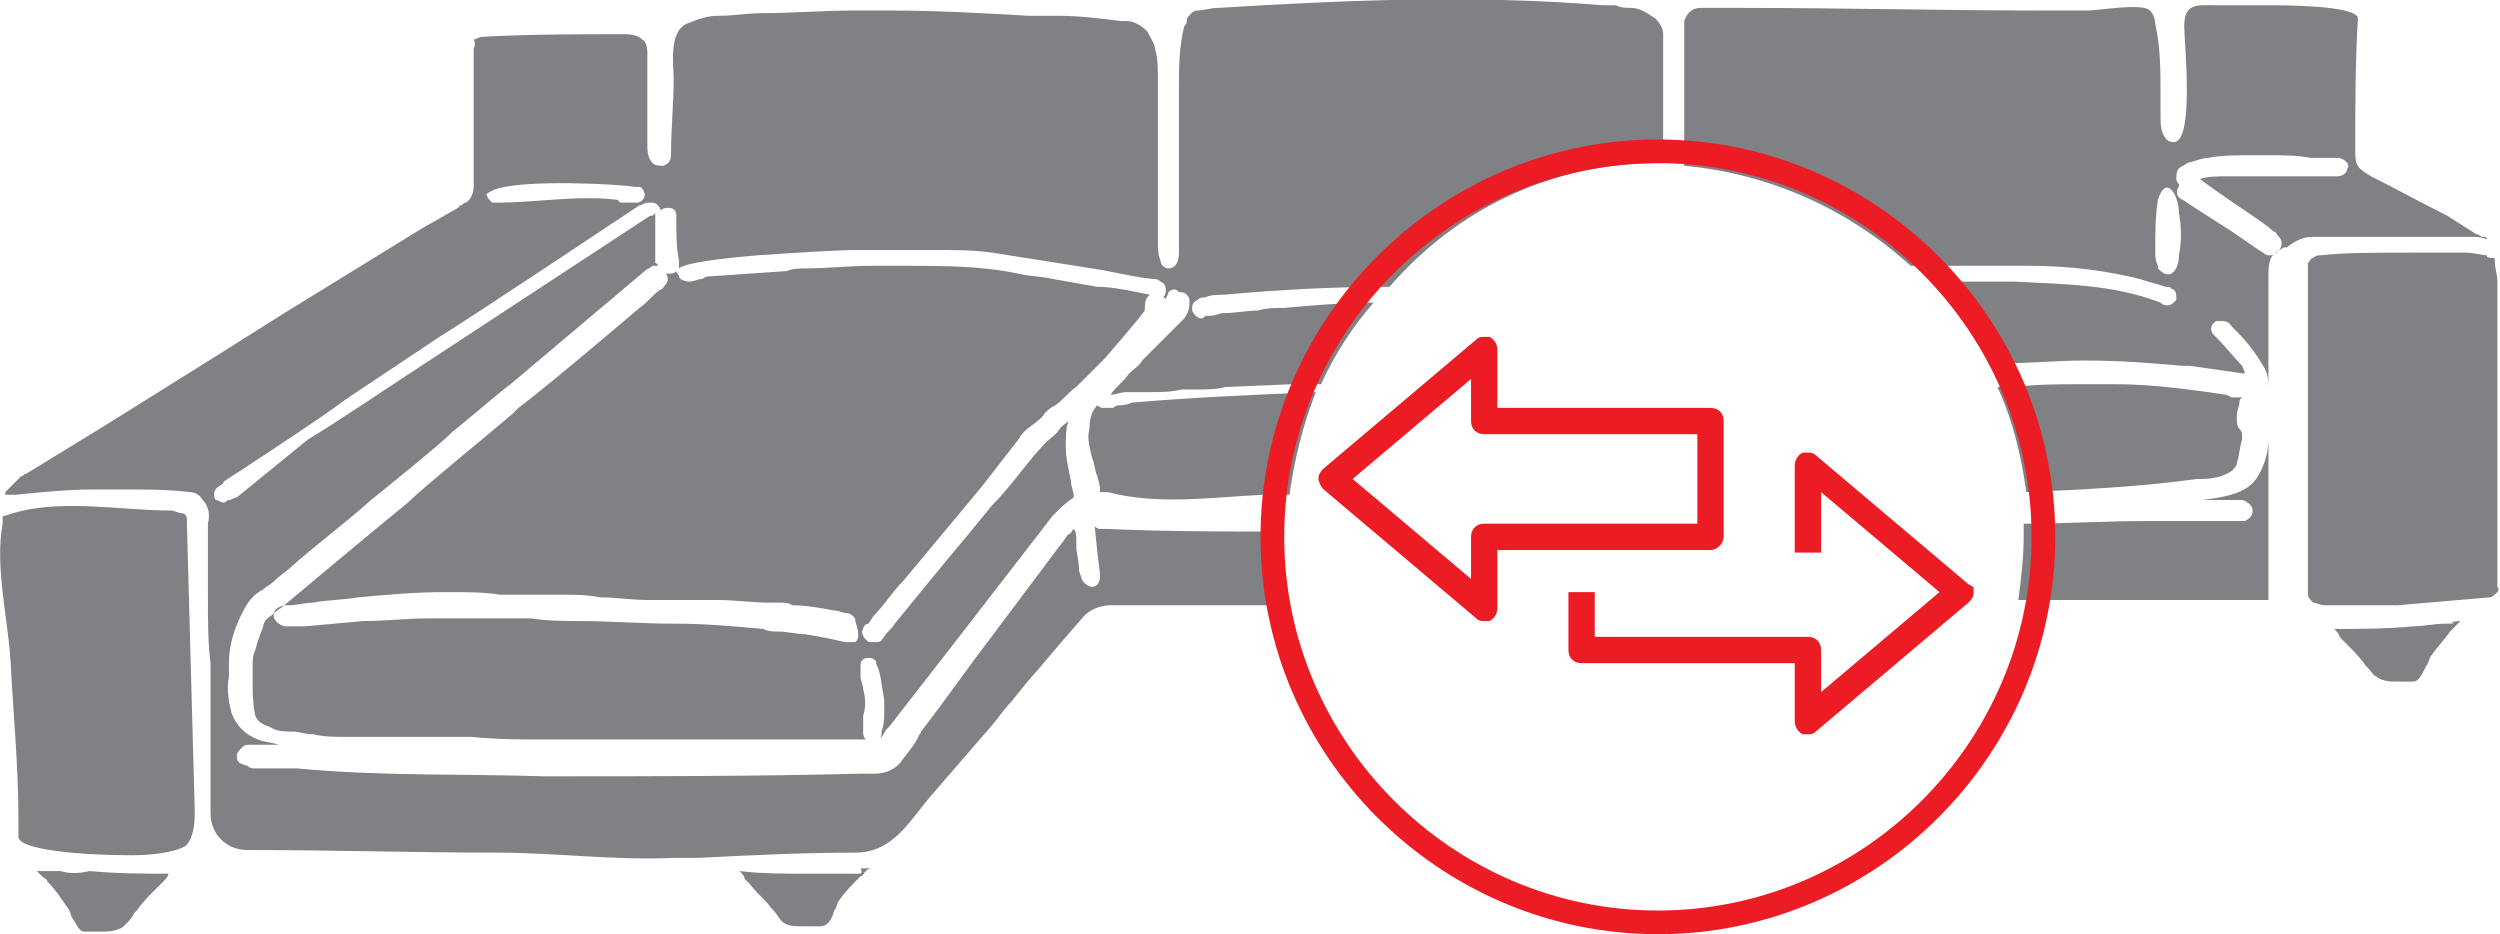 <?xml version="1.0" encoding="utf-8"?>
<!-- Generator: Adobe Illustrator 28.0.0, SVG Export Plug-In . SVG Version: 6.00 Build 0)  -->
<svg version="1.1" id="Layer_1" xmlns="http://www.w3.org/2000/svg" xmlns:xlink="http://www.w3.org/1999/xlink" x="0px" y="0px"
	 viewBox="0 0 95 35.5" style="enable-background:new 0 0 95 35.5;" xml:space="preserve">
<style type="text/css">
	.st0{fill:#808184;}
	.st1{fill:#EC1C24;}
	.st2{fill:none;}
</style>
<path class="st2" d="M82.1,7.6c-0.2,0.6-0.1,1.3-0.1,1.9c0,0.2,0,0.4,0.1,0.6c0,0,0,0,0,0.1c0.1,0.2,0.3,0.3,0.5,0.2
	c0.3-0.1,0.3-0.4,0.3-0.7c0-0.5,0-1.1,0-1.6C82.9,7.3,82.4,6.6,82.1,7.6z"/>
<path class="st2" d="M76.6,14.7L76.6,14.7c0.8,0,1.7-0.1,2.5-0.1c0.5,0,0.9,0,1.3,0c1.4,0.1,2.9,0.2,4.2,0.4l0.2,0.1
	c0.1,0,0.1,0,0.2,0c0,0,0.1,0,0.2,0c0,0.1,0,0.1-0.1,0.2c-0.1,0.2-0.1,0.3-0.1,0.5v0.1c0,0.2,0.1,0.3,0.1,0.4c0,0.1,0.1,0.2,0.1,0.3
	l0,0.1c0,0.3,0,0.6-0.2,0.9c-0.1,0.1-0.1,0.2-0.2,0.3c-0.3,0.2-0.7,0.2-1.1,0.3l-0.2,0c-2.2,0.2-4.3,0.4-6.5,0.5
	c0,0.4,0.1,0.8,0.1,1.2c1.6,0,3.1-0.1,4.7-0.1l0.2,0c0.5,0,1,0,1.5,0c0.4,0,0.8,0,1.3,0l0.4,0c0.1,0,0.2,0,0.3,0
	c0.2,0,0.3-0.2,0.3-0.4c0,0,0-0.2-0.2-0.3c-0.1,0-0.2-0.1-0.3-0.1c0,0-0.1,0-0.1,0l-0.1,0c-0.1,0-0.2,0-0.2,0c-0.5,0-1.1,0-1.6,0
	c0.1,0,0.2,0,0.3,0c0.1,0,0.2,0,0.3,0l0,0c0.7-0.1,1.7-0.2,2.1-0.9c0.3-0.5,0.4-0.9,0.4-1.4l0-0.3c0-0.5,0-1,0-1.6
	c0-0.3-0.1-0.6-0.2-0.9c-0.3-0.5-0.6-0.9-1-1.3c-0.1-0.1-0.1-0.1-0.1-0.1c0,0-0.1-0.1-0.1-0.1c-0.1-0.2-0.3-0.2-0.4-0.2h0
	c0,0,0,0,0,0c0,0,0,0-0.1,0c-0.1,0-0.2,0-0.2,0.1c-0.1,0.1-0.1,0.2,0,0.4c0,0.1,0.1,0.1,0.1,0.1c0.4,0.3,0.7,0.7,1,1.1
	c0.1,0.1,0.1,0.2,0.1,0.3c-0.7-0.1-1.4-0.2-2.1-0.3l-0.3,0c-1.1-0.1-2.3-0.2-3.7-0.2c-1,0-2,0-2.9,0.1c-0.2,0-0.4,0-0.6,0
	c0.1,0.2,0.2,0.5,0.4,0.7C76.2,14.7,76.4,14.7,76.6,14.7z"/>
<path class="st2" d="M18.7,7.8c0.1,0,0.1,0,0.2,0c1.5,0,3.1-0.3,4.6-0.1c0.1,0,0.1,0.1,0.2,0.1c0.2,0,0.3,0,0.4,0c0,0,0.1,0,0.1,0
	c0.1,0,0.3-0.1,0.3-0.3c0-0.1-0.1-0.3-0.2-0.3c-0.1,0-0.1,0-0.2,0c-0.6-0.1-4.2-0.3-5.3,0.1c-0.2,0.1-0.3,0.2-0.3,0.3
	C18.5,7.6,18.5,7.7,18.7,7.8z"/>
<path class="st2" d="M46.5,10.7c-0.2,0-0.4,0-0.7,0.1c-0.1,0-0.2,0.1-0.3,0.1c-0.1,0.1-0.2,0.2-0.2,0.4c0,0.2,0.2,0.3,0.4,0.3
	c0,0,0,0,0,0c0.1,0,0.2,0,0.2-0.1l0.1,0c0.1,0,0.3-0.1,0.5-0.1c0.4,0,0.9-0.1,1.3-0.1c0.3,0,0.7,0,1-0.1c1.1-0.1,2.3-0.1,3.4-0.2
	c0.2-0.2,0.4-0.5,0.6-0.7c0,0-0.1,0-0.1,0C50.7,10.5,48.7,10.6,46.5,10.7z"/>
<path class="st2" d="M46.6,14.4C46.6,14.4,46.6,14.5,46.6,14.4c-0.4,0.1-0.8,0.1-1.1,0.1c-0.2,0-0.4,0-0.6,0c-0.4,0-0.8,0-1.2,0.1
	c-0.3,0-0.6,0-0.9,0c-0.2,0-0.4,0-0.6,0.1c0.2-0.3,0.5-0.5,0.7-0.8c0.2-0.2,0.3-0.4,0.5-0.5c0.3-0.3,0.6-0.6,0.9-0.9l0.6-0.6
	l0.1-0.1c0.2-0.2,0.2-0.4,0.2-0.7c0-0.1,0-0.1-0.1-0.2c-0.1-0.1-0.2-0.1-0.3-0.1c0,0,0,0,0,0c0,0-0.1-0.1-0.2-0.1
	c-0.1,0-0.1,0-0.2,0.1c0,0,0,0,0,0c-0.1,0.1-0.1,0.1-0.1,0.3c0,0,0,0.1,0,0.1c0,0,0,0,0-0.1c0,0-0.1,0-0.1-0.1
	c0.1-0.1,0.1-0.1,0.1-0.2c0-0.2,0-0.3-0.2-0.4c-0.1,0-0.2-0.1-0.3-0.1c-0.9-0.1-1.6-0.3-2.3-0.4c-1.2-0.2-2.4-0.4-3.8-0.6
	c-0.7-0.1-1.4-0.1-2.1-0.1c-0.2,0-0.3,0-0.5,0c-0.2,0-0.3,0-0.5,0c-0.6,0-1.3,0-1.9,0l-0.2,0c-0.6,0-2.3,0.1-3.7,0.2
	c-2.4,0.2-2.9,0.4-3,0.5c0-0.1,0-0.2,0-0.3c0-0.5,0-1-0.1-1.5c0-0.1,0-0.1,0-0.2c-0.1-0.2-0.2-0.3-0.3-0.3c-0.1,0-0.2,0-0.3,0.1
	c0-0.1,0-0.2-0.1-0.2c-0.1-0.1-0.2-0.1-0.3-0.1c-0.1,0-0.1,0-0.1,0c-0.1,0-0.2,0.1-0.3,0.1l0,0c-0.5,0.4-6.3,4.2-7.6,5
	c0,0-3.3,2.2-3.6,2.4c-0.9,0.6-4.6,3.1-4.6,3.1c-0.1,0-0.2,0.1-0.2,0.2c-0.2,0.2-0.2,0.4-0.1,0.5c0.1,0.1,0.2,0.1,0.3,0.1
	c0.1,0,0.1,0,0.2-0.1C8.8,19,8.9,18.9,9,18.9l2.8-1.9c0.7-0.5,3.7-2.4,3.7-2.4l9.3-6.1c0,0,0.1-0.1,0.2-0.1l0,0c0,0,0,0.1,0,0.1
	c0,0.1,0,0.2,0,0.2l0,0.1l0,1.3c0,0.1,0,0.1,0,0.2c0,0,0,0.1,0.1,0.1c-0.1,0-0.1,0-0.2,0c0,0,0,0,0,0c-0.2,0-0.2,0.1-0.3,0.2
	l-5.1,4.3c-0.3,0.2-1.8,1.5-2.2,1.8l0,0c0,0,0,0-0.1,0.1c-0.5,0.4-2.6,2.1-3,2.5C13,20,12,20.9,11,21.8l-0.5,0.4l-0.1,0.1
	c-0.2,0.1-0.3,0.2-0.4,0.3c-0.4,0.2-0.6,0.5-0.8,0.9c-0.3,0.6-0.5,1.2-0.5,1.9c0,0.2,0,0.3,0,0.5c-0.1,0.5,0,1,0.1,1.4
	c0.1,0.5,0.4,0.8,1,1c0.3,0.1,0.5,0.1,0.8,0.2c-0.2,0-0.4,0-0.6,0c-0.1,0-0.3,0-0.4,0l-0.1,0c-0.1,0-0.2,0-0.3,0.1
	C9,28.5,9,28.6,9,28.7c0,0.1,0,0.3,0.2,0.3c0.1,0.1,0.3,0.1,0.3,0.1c0,0,0.2,0,0.3,0c0.3,0,0.5,0,0.7,0l0.3,0c0.1,0,0.2,0,0.3,0
	c3.1,0.3,6.3,0.2,9.4,0.3c4,0.1,8,0,12-0.1c0.1,0,0.3,0,0.4,0l0.1,0c0.4,0,0.7-0.1,1-0.4c0.3-0.3,0.5-0.6,0.7-1l0,0
	c0-0.1,0.1-0.1,0.1-0.2c0.4-0.5,2-2.7,2-2.7l3.3-4.3c0.1-0.1,0.2-0.3,0.3-0.4l0,0c0.1-0.1,0.1-0.2,0.2-0.2c0,0,0,0,0,0
	c0,0.1,0,0.3,0.1,0.4l0,0.3c0,0.3,0.1,0.6,0.1,0.8c0,0.1,0,0.2,0.1,0.4c0.1,0.2,0.2,0.3,0.4,0.3c0,0,0,0,0,0c0.2,0,0.3-0.2,0.3-0.4
	c0,0,0,0,0,0l0-0.1L41.7,21c0,0-0.1-1-0.1-1c0,0,0,0,0,0c0.1,0,0.2,0.1,0.2,0.1l0.3,0c2.2,0.1,4.4,0.1,6.7,0.1c0-0.5,0-0.9,0.1-1.4
	c-0.3,0-0.7,0-1,0c-1.9,0.1-4,0.4-5.9-0.1c-0.1,0-0.2,0-0.3,0c0,0,0,0,0,0c0-0.1,0-0.1,0-0.2l-0.1-0.4c-0.1-0.3-0.1-0.5-0.2-0.7
	c-0.1-0.4-0.1-0.8-0.1-1.1c0.1-0.3,0.2-0.6,0.3-0.9c0,0.1,0.1,0.1,0.2,0.1c0,0,0.1,0,0.1,0c0.1,0,0.2,0,0.2,0l0.1,0
	c0.1,0,0.2-0.1,0.3-0.1c0,0,0.3,0,0.3,0c2.3-0.2,4.7-0.4,7-0.4c0.1-0.2,0.2-0.4,0.3-0.6c-0.4,0-0.7,0-1.1,0L46.6,14.4z M42,13.2
	c-0.2,0.3-0.4,0.5-0.7,0.7c-0.1,0.1-0.3,0.3-0.4,0.4l0,0c-0.2,0.2-0.5,0.5-0.8,0.7c-0.1,0.1-0.2,0.2-0.4,0.3c0,0,0,0,0,0
	c-0.1,0.1-0.3,0.2-0.4,0.4c-0.2,0.2-0.4,0.4-0.6,0.6l-1.4,1.8l-3,3.6c-0.4,0.4-0.7,0.9-1.1,1.3L33,23.4c0,0.1-0.1,0.1-0.2,0.2
	c-0.1,0.2,0,0.3,0.1,0.4c0,0,0.1,0.1,0.2,0.1c0,0,0.1,0,0.1,0c0,0,0.1,0,0.1,0c0.1,0,0.2-0.1,0.3-0.2c0.1-0.2,0.3-0.3,0.4-0.5
	c0,0,2.2-2.7,2.8-3.4l0.9-1.1c0.5-0.6,1-1.3,1.6-1.9c0.2-0.3,0.4-0.5,0.7-0.7l0.2-0.2c0.1-0.1,0.3-0.2,0.4-0.4
	c-0.1,0.3-0.1,0.7-0.1,1c0,0.4,0.1,0.8,0.2,1.3c0,0.2,0.1,0.3,0.1,0.5c0,0,0,0.1,0,0.1c0,0,0,0,0,0c-0.3,0.2-0.5,0.4-0.7,0.6
	L40,19.3l-3.4,4.4l-2.8,3.6l-0.1,0.1c-0.1,0.1-0.1,0.2-0.2,0.3c0,0,0,0-0.1,0.1c0-0.1,0-0.2,0.1-0.3c0-0.2,0-0.5,0.1-0.8l0-0.2
	c0-0.1,0-0.2,0-0.2c-0.1-0.4-0.1-0.8-0.2-1.1c0-0.1,0-0.2-0.1-0.3c0-0.1-0.1-0.2-0.3-0.2c0,0,0,0,0,0c0,0,0,0,0,0
	c-0.2,0-0.3,0.1-0.3,0.3c0,0.1,0,0.1,0,0.2l0,0.2c0,0.2,0,0.3,0.1,0.5c0.1,0.4,0.1,0.7,0,1c0,0.1,0,0.1,0,0.2l0,0.1c0,0,0,0.1,0,0.1
	c0,0.2,0,0.2,0,0.2c0,0.1,0,0.2,0.1,0.3c-0.1,0-0.2,0-0.2,0c-0.2,0-0.4,0-0.6,0l-0.1,0c-0.2,0-0.5,0-0.7,0l0,0c-0.2,0-0.3,0-0.5,0
	c-0.1,0-0.3,0-0.4,0c-0.2,0-0.4,0-0.6,0l0,0c-0.2,0-0.4,0-0.6,0c-0.2,0-0.4,0-0.6,0c0,0-0.1,0-0.1,0c-0.1,0-0.1,0-0.2,0
	c-0.2,0-0.5,0-0.7,0c-0.2,0-0.4,0-0.7,0h-0.1c-0.2,0-0.5,0-0.7,0c-0.3,0-0.5,0-0.8,0c0,0-0.1,0-0.1,0c-0.1,0-0.2,0-0.3,0
	c-0.2,0-0.4,0-0.7,0c-0.2,0-0.5,0-0.7,0l-0.2,0c0,0,0,0,0,0c-0.1,0-0.3,0-0.4,0c-0.1,0-0.2,0-0.2,0l-0.7,0c-0.1,0-0.3,0-0.4,0
	c-0.4,0-0.8,0-1.1,0c-0.6,0-1.6,0-2.6-0.1c-0.3,0-0.5,0-0.8,0c-0.3,0-0.5,0-0.8,0c-0.4,0-0.8,0-1.2,0c-0.4,0-0.8,0-1.2,0
	c-0.3,0-0.5,0-0.8,0c-0.4,0-0.8,0-1.2-0.1l-0.1,0c-0.2,0-0.5-0.1-0.7-0.1c-0.2,0-0.5-0.1-0.7-0.1l-0.2-0.1c-0.3-0.1-0.4-0.2-0.5-0.4
	c-0.1-0.4-0.2-0.8-0.1-1.2c0-0.3,0.1-0.5,0-0.7c0-0.2,0-0.4,0.1-0.6c0.1-0.3,0.2-0.6,0.3-0.9c0.1-0.2,0.2-0.3,0.3-0.4
	c0.2-0.1,0.3-0.3,0.5-0.4c0,0,3.8-3.1,4.7-3.9c0.7-0.5,3.3-2.7,4-3.4c0.1-0.1,0.2-0.2,0.2-0.2l0,0c1.2-1,4.6-3.8,4.6-3.8
	c0.3-0.2,0.6-0.5,0.8-0.7c0.1-0.1,0.2-0.1,0.2-0.2c0.1-0.1,0.1-0.3,0-0.4c0,0,0,0,0,0c0,0,0.1,0,0.1,0l0,0c0.1,0,0.2,0,0.3-0.1
	c0,0.1,0,0.2,0.1,0.2c0.1,0.1,0.2,0.2,0.4,0.2c0.1,0,0.3,0,0.5-0.1l0,0c0.1,0,0.2,0,0.3-0.1l2.8-0.2c0.3,0,0.5,0,0.7-0.1l0,0
	c0.8-0.1,1.7-0.1,2.5-0.1l1.3,0c1.4,0,2.8,0,4.3,0.3c0.4,0.1,0.9,0.1,1.3,0.2c0.5,0.1,1.1,0.2,1.7,0.3c0.5,0.1,1,0.2,1.5,0.2
	l0.5,0.1c-0.1,0.1-0.2,0.1-0.2,0.2C43.2,11.7,42,13.2,42,13.2z"/>
<path class="st2" d="M32.4,23.6L32.4,23.6c-0.2-0.1-0.4-0.1-0.5-0.1c-0.5-0.1-1.1-0.1-1.6-0.2c-0.2,0-0.4,0-0.5-0.1l-0.4,0
	c-0.6-0.1-1.3-0.1-1.9-0.1c-0.4,0-0.7,0-1.1,0l-0.1,0c-0.5,0-1,0-1.5,0c-0.6,0-1.2,0-1.8-0.1c-0.4,0-0.8-0.1-1.3-0.1
	c-0.3,0-0.7,0-1,0l-0.3,0c-0.4,0-0.8,0-1.1,0l-0.1,0c-0.6,0-1.3-0.1-1.9-0.1l-0.2,0c-1.1,0-2.2,0.1-3.3,0.2c-0.6,0-1.1,0.1-1.7,0.2
	c-0.2,0-0.8,0.1-0.8,0.1c0,0,0,0,0,0l0,0c0,0-0.1,0-0.2,0c0,0-0.1,0-0.1,0c-0.4,0.1-0.4,0.3-0.4,0.4c0,0.1,0,0.3,0.4,0.4
	c0.1,0,0.2,0,0.2,0c0.1,0,0.3,0,0.4,0l0,0c0.1,0,0.1,0,0.2,0l2.2-0.2c0.9-0.1,1.6-0.1,2.4-0.1c0.3,0,0.5,0,0.8,0c0.3,0,0.8,0,1.2,0
	l0.1,0c0.3,0,0.6,0,0.8,0c0.4,0,0.7,0,1.1,0c0.6,0,1.2,0,1.9,0.1c1,0.1,2.1,0.1,3.6,0.1c1.1,0,2.2,0.1,3.3,0.2c0.2,0,0.4,0,0.6,0.1
	l0,0c0.3,0,0.6,0.1,1,0.1c0.5,0,1,0.1,1.5,0.3c0.1,0,0.1,0,0.2,0c0.1,0,0.1,0,0.2,0c0.1,0,0.2-0.2,0.2-0.4c0-0.1,0-0.2-0.1-0.2
	C32.5,23.7,32.4,23.7,32.4,23.6z"/>
<path class="st2" d="M88.6,6.8c0,0,0.2,0,0.2,0c0.3,0,0.4-0.2,0.4-0.3c0-0.2-0.1-0.4-0.3-0.4c-0.1,0-0.2,0-0.4,0c-0.1,0-0.2,0-0.3,0
	c-0.1,0-0.3,0-0.4,0c-0.5-0.1-1-0.1-1.5-0.1c0,0-0.8,0-0.8,0c-0.5,0-1,0-1.6,0.1c-0.2,0-0.4,0.1-0.7,0.1c-0.1,0-0.2,0.1-0.3,0.2
	c-0.1,0.1-0.1,0.2-0.1,0.4c0,0.1,0,0.1,0.1,0.2c0,0,0,0,0,0.1c-0.1,0.1-0.1,0.3,0,0.4c0.1,0.1,0.2,0.2,0.3,0.2l1.4,0.9
	c0.5,0.3,1,0.7,1.5,1c0.1,0,0.2,0.1,0.2,0.1c0,0,0.1,0,0.1,0c0.1,0,0.1,0,0.2-0.1c0,0,0.1,0,0.1-0.1c0.1-0.1,0.1-0.2,0.1-0.3
	c0,0,0,0,0,0c0-0.1,0-0.1-0.1-0.2c-0.1-0.1-0.2-0.1-0.2-0.2c-0.2-0.2-0.8-0.6-0.8-0.6s-1.5-1-2-1.4c0,0,0,0,0,0
	c0.3-0.1,0.6-0.1,1-0.1c0.3,0,0.7,0,1.1,0c0.3,0,0.5,0,0.8,0c0.2,0,0.3,0,0.5,0c0.4,0,0.9,0,1.3,0.1C88.4,6.8,88.5,6.8,88.6,6.8z"/>
<path class="st2" d="M73.4,10.8L73.4,10.8c0.6,0,1,0,1.2,0c0.6,0,1.1,0,1.5,0l0.3,0c1.9,0,3.9,0.1,5.6,0.8c0.1,0,0.1,0,0.2,0.1
	c0,0,0.1,0,0.1,0c0,0,0,0,0,0c0.1,0,0.3-0.1,0.3-0.2c0.1-0.1,0-0.3-0.1-0.4c-0.1-0.1-0.1-0.1-0.2-0.1l-0.1,0c-0.3-0.1-0.7-0.2-1-0.3
	c-1.2-0.3-2.6-0.5-4.2-0.5l-0.2,0c-0.5,0-1.1,0-1.8,0c0,0-1.5,0-2.5,0C72.9,10.3,73.2,10.6,73.4,10.8z"/>
<path class="st0" d="M94.9,21.4c0-0.3,0-0.5,0-0.8c0-0.7,0-1.4,0-2.1l0-0.1c0-0.6,0-1.2,0-1.8c0-0.8,0-1.6,0-2.4l0,0
	c0-0.8,0-1.7,0-2.6c0-0.2,0-0.4,0-0.5l0-0.1c0-0.1,0-0.2,0-0.3c0-0.3-0.1-0.5-0.1-0.8c0-0.1,0-0.1-0.1-0.1c-0.1,0-0.2,0-0.2-0.1
	c-0.2,0-0.5-0.1-0.8-0.1l-2.1,0c-1.4,0-2.5,0-3.4,0.1c-0.1,0-0.2,0-0.3,0.1c-0.1,0-0.1,0.1-0.2,0.2c0,0,0,0.1,0,0.1
	c0,0.6,0,1.2,0,1.8c0,0.4,0,0.8,0,1.2c0,0.9,0,1.9,0,2.8c0,1.6,0,3.2,0,4.7c0,0.4,0,0.8,0,1.2l0,0.5c0,0.1,0,0.2,0,0.3
	c0,0.1,0.1,0.2,0.2,0.3c0.1,0,0.3,0.1,0.4,0.1L91,23c0,0,0.1,0,0.1,0l3.5-0.3c0.1,0,0.2-0.1,0.3-0.2c0,0,0.1-0.1,0-0.2
	C94.9,22.1,94.9,21.7,94.9,21.4z"/>
<path class="st0" d="M7.1,19.8c0-0.1,0-0.1,0-0.1c0-0.1-0.1-0.2-0.2-0.2c-0.1,0-0.3-0.1-0.4-0.1c-2,0-4.4-0.5-6.3,0.2
	c-0.1,0-0.1,0-0.1,0.1c0,0.1,0,0.1,0,0.2c-0.3,1.6,0.2,3.6,0.3,5.2c0.1,2,0.3,4,0.3,6l0,0c0,0.2,0,0.5,0,0.7c0,0.5,2.4,0.7,4.3,0.7
	c1.1,0,1.9-0.2,2.1-0.4c0.3-0.4,0.3-0.9,0.3-1.3C7.3,27.2,7.2,23.5,7.1,19.8z"/>
<path class="st0" d="M2.3,33.1l-0.3,0c0,0-0.1,0-0.2,0c-0.1,0-0.3,0-0.4,0c0,0,0.1,0.1,0.2,0.2c0.1,0.1,0.2,0.1,0.2,0.2
	c0.3,0.3,0.5,0.6,0.7,0.9c0.1,0.1,0.2,0.3,0.2,0.4c0.2,0.3,0.3,0.6,0.5,0.6c0.1,0,0.2,0,0.3,0l0,0c0.2,0,0.3,0,0.5,0
	c0.3,0,0.6-0.1,0.7-0.2C4.9,35,5,34.9,5.1,34.7l0.1-0.1c0.2-0.3,0.5-0.6,0.8-0.9c0.1-0.1,0.1-0.1,0.2-0.2c0.1-0.1,0.2-0.2,0.2-0.3
	c-0.9,0-1.9,0-3-0.1C3,33.2,2.6,33.2,2.3,33.1z"/>
<path class="st0" d="M32.6,33.2l-0.3,0c-0.4,0-0.8,0-1.2,0l-0.4,0c-0.9,0-1.8,0-2.6-0.1c0.1,0.1,0.2,0.2,0.2,0.3l0,0
	c0.1,0.1,0.1,0.1,0.2,0.2c0.3,0.4,0.6,0.6,0.8,0.9l0.1,0.1c0.1,0.1,0.2,0.3,0.3,0.4c0.2,0.2,0.5,0.2,0.8,0.2c0.1,0,0.2,0,0.4,0
	c0.1,0,0.2,0,0.3,0c0.2,0,0.4-0.2,0.5-0.6c0.1-0.1,0.1-0.3,0.2-0.4c0.2-0.3,0.5-0.6,0.8-0.9c0.1,0,0.1-0.1,0.2-0.2
	c0.1-0.1,0.2-0.1,0.2-0.1c-0.1,0-0.3,0-0.4,0C32.8,33.2,32.7,33.2,32.6,33.2z"/>
<path class="st0" d="M93.2,23.7l-0.3,0c-0.4,0-0.8,0.1-1.2,0.1c-1,0.1-2.1,0.1-3,0.1c0.1,0.1,0.2,0.2,0.2,0.3
	c0.1,0.1,0.1,0.1,0.2,0.2c0.3,0.3,0.6,0.6,0.8,0.9l0.1,0.1c0.1,0.1,0.2,0.3,0.3,0.3c0.1,0.1,0.3,0.2,0.7,0.2c0.2,0,0.4,0,0.5,0l0,0
	c0.1,0,0.2,0,0.2,0c0.2,0,0.3-0.2,0.5-0.6c0.1-0.1,0.1-0.3,0.2-0.4c0.2-0.3,0.5-0.6,0.7-0.9c0,0,0.1-0.1,0.2-0.2
	c0.1-0.1,0.1-0.1,0.2-0.2c-0.1,0-0.3,0-0.4,0.1C93.3,23.6,93.2,23.7,93.2,23.7z"/>
<path class="st0" d="M88.2,9c0.1,0,0.2,0,0.4,0l4,0l0.3,0c0.1,0,0.2,0,0.3,0c0.2,0,0.5,0,0.7,0c0.2,0,0.4,0,0.6,0.1c0,0,0,0,0,0
	c0,0,0,0,0,0c0-0.1-0.1-0.1-0.1-0.1l-0.1,0c0,0-0.1-0.1-0.2-0.1L93,8.2c-1-0.5-1.9-1-2.9-1.5c-0.5-0.3-0.6-0.4-0.6-0.9l0-0.1
	c0-1.7,0-3.3,0.1-5c0-0.5-2.9-0.5-3.3-0.5c-0.7,0-1.4,0-2.1,0c-0.7,0-1.2-0.1-1.2,0.8c0,0.6,0.4,4.4-0.4,4.4c-0.2,0-0.3-0.1-0.4-0.3
	c-0.1-0.2-0.1-0.5-0.1-0.7c0-0.1,0-0.1,0-0.2l0-0.6c0-0.9,0-1.8-0.2-2.7c0-0.2-0.1-0.4-0.2-0.5c-0.3-0.3-1.9,0-2.4,0
	c-0.5,0-1.1,0-1.6,0c-3.8,0-7.7-0.1-11.5-0.1l-0.3,0c-0.2,0-0.4,0-0.6,0c-0.2,0-0.4,0-0.5,0c-0.1,0-0.1,0-0.2,0
	c-0.3,0-0.5,0.2-0.6,0.5C64,1.1,64,1.4,64,1.6l0,4.7c3.3,0.3,6.3,1.7,8.6,3.8c1,0,2.5,0,2.5,0c0.7,0,1.3,0,1.8,0l0.2,0
	c1.6,0,3,0.2,4.2,0.5c0.3,0.1,0.7,0.2,1,0.3l0.1,0c0.1,0,0.1,0.1,0.2,0.1c0.1,0.1,0.1,0.2,0.1,0.4c-0.1,0.1-0.2,0.2-0.3,0.2
	c0,0,0,0,0,0c-0.1,0-0.1,0-0.1,0c0,0-0.1,0-0.2-0.1c-1.8-0.7-3.7-0.7-5.6-0.8l-0.3,0c-0.5,0-0.9,0-1.5,0c-0.2,0-0.7,0-1.1,0l-0.1,0
	c0.9,0.9,1.6,2,2.2,3.1c0.2,0,0.4,0,0.6,0c0.9,0,1.9-0.1,2.9-0.1c1.4,0,2.6,0.1,3.7,0.2l0.3,0c0.7,0.1,1.4,0.2,2.1,0.3
	c0-0.1-0.1-0.3-0.1-0.3c-0.3-0.3-0.6-0.7-1-1.1c0,0-0.1-0.1-0.1-0.1c-0.1-0.1-0.1-0.3,0-0.4c0.1-0.1,0.1-0.1,0.2-0.1c0,0,0,0,0.1,0
	c0,0,0,0,0,0h0c0.1,0,0.3,0,0.4,0.2c0,0,0.1,0.1,0.1,0.1c0,0,0.1,0.1,0.1,0.1c0.4,0.4,0.7,0.8,1,1.3c0.2,0.3,0.2,0.6,0.2,0.9
	c0,0.5,0,1,0,1.6l0,0.3c0,0.4-0.1,0.9-0.4,1.4c-0.4,0.7-1.4,0.8-2.1,0.9l0,0c-0.1,0-0.2,0-0.3,0c-0.1,0-0.2,0-0.3,0
	c0.6,0,1.1,0,1.6,0c0.1,0,0.1,0,0.2,0l0.1,0c0,0,0.1,0,0.1,0c0.1,0,0.2,0,0.3,0.1c0.2,0.1,0.2,0.3,0.2,0.3c0,0.2-0.1,0.3-0.3,0.4
	c-0.1,0-0.2,0-0.3,0l-0.4,0c-0.5,0-0.9,0-1.3,0c-0.5,0-1,0-1.5,0l-0.2,0c-1.6,0-3.1,0.1-4.7,0.1c0,0.2,0,0.3,0,0.5
	c0,0.8-0.1,1.6-0.2,2.4c3.1,0,6.2,0,9.3,0l0.1,0c0,0,0.1,0,0.1,0c0-0.1,0-0.1,0-0.2c0-0.7,0-1.3,0-1.9l0,0c0-0.9,0-1.8,0-2.7
	c0-1.2,0-2.4,0-3.6l0-0.1c0-0.5,0-1,0-1.5c0-0.4,0-0.9,0-1.3l0,0c0-0.3,0-0.7,0-1c0-0.2,0-0.5,0.1-0.7c0.1-0.2,0.3-0.3,0.5-0.4
	l0.1,0C87.4,9,87.7,9,88,9C88,9,88.1,9,88.2,9z M82.8,9.7c0,0.3-0.1,0.6-0.3,0.7c-0.2,0.1-0.4-0.1-0.5-0.2c0,0,0,0,0-0.1
	c-0.1-0.2-0.1-0.4-0.1-0.6c0-0.6,0-1.3,0.1-1.9c0.3-1,0.8-0.2,0.8,0.5C82.9,8.6,82.9,9.2,82.8,9.7z M87,6.7c-0.2,0-0.3,0-0.5,0
	c-0.3,0-0.5,0-0.8,0c-0.4,0-0.8,0-1.1,0c-0.3,0-0.7,0-1,0.1c0,0,0,0,0,0c0.5,0.4,2,1.4,2,1.4s0.6,0.4,0.8,0.6c0.1,0,0.1,0.1,0.2,0.2
	c0,0,0.1,0.1,0.1,0.2c0,0,0,0,0,0c0,0.1,0,0.2-0.1,0.3c0,0,0,0-0.1,0.1c-0.1,0-0.1,0.1-0.2,0.1c0,0-0.1,0-0.1,0
	c-0.1,0-0.2-0.1-0.2-0.1c-0.5-0.3-1-0.7-1.5-1l-1.4-0.9c-0.1-0.1-0.2-0.1-0.3-0.2c-0.1-0.1-0.1-0.3,0-0.4c0,0,0,0,0-0.1
	c0,0-0.1-0.1-0.1-0.2c0-0.1,0-0.3,0.1-0.4c0.1-0.1,0.2-0.1,0.3-0.2C83.5,6.1,83.7,6,83.9,6c0.5-0.1,1.1-0.1,1.6-0.1c0,0,0.8,0,0.8,0
	c0.5,0,1,0,1.5,0.1c0.1,0,0.3,0,0.4,0c0.1,0,0.2,0,0.3,0c0.1,0,0.3,0,0.4,0c0.3,0.1,0.4,0.3,0.3,0.4c0,0.1-0.1,0.3-0.4,0.3
	c0,0-0.2,0-0.2,0c-0.1,0-0.2,0-0.3,0C87.8,6.7,87.4,6.7,87,6.7z"/>
<path class="st0" d="M43.7,11.2l-0.5-0.1c-0.5-0.1-1-0.2-1.5-0.2c-0.6-0.1-1.1-0.2-1.7-0.3c-0.4-0.1-0.9-0.1-1.3-0.2
	c-1.4-0.3-2.9-0.3-4.3-0.3l-1.3,0c-0.8,0-1.7,0.1-2.5,0.1l0,0c-0.2,0-0.5,0-0.7,0.1L27,10.5c-0.1,0-0.2,0-0.3,0.1l0,0
	c-0.2,0-0.3,0.1-0.5,0.1c-0.2,0-0.4-0.1-0.4-0.2c0-0.1-0.1-0.1-0.1-0.2c-0.1,0.1-0.2,0.1-0.3,0.1l0,0c0,0-0.1,0-0.1,0c0,0,0,0,0,0
	c0.1,0.1,0.1,0.3,0,0.4c-0.1,0.1-0.1,0.2-0.2,0.2c-0.3,0.2-0.5,0.5-0.8,0.7c0,0-3.4,2.9-4.6,3.8l0,0c0,0-0.1,0.1-0.2,0.2
	c-0.8,0.7-3.4,2.8-4,3.4c-1,0.8-4.7,3.9-4.7,3.9c-0.1,0.1-0.3,0.2-0.5,0.4c-0.2,0.1-0.3,0.3-0.3,0.4c-0.1,0.3-0.2,0.5-0.3,0.9
	c-0.1,0.2-0.1,0.4-0.1,0.6c0,0.2,0,0.5,0,0.7c0,0.3,0,0.7,0.1,1.2c0.1,0.2,0.2,0.3,0.5,0.4l0.2,0.1c0.2,0.1,0.5,0.1,0.7,0.1
	c0.3,0,0.5,0.1,0.7,0.1l0.1,0c0.4,0.1,0.8,0.1,1.2,0.1c0.3,0,0.5,0,0.8,0c0.4,0,0.8,0,1.2,0c0.4,0,0.8,0,1.2,0c0.3,0,0.6,0,0.8,0
	c0.3,0,0.5,0,0.8,0c1,0.1,1.9,0.1,2.6,0.1c0.4,0,0.8,0,1.1,0c0.1,0,0.3,0,0.4,0l0.7,0c0.1,0,0.1,0,0.2,0c0.1,0,0.2,0,0.4,0
	c0,0,0,0,0,0l0.2,0c0.2,0,0.4,0,0.7,0c0.2,0,0.4,0,0.7,0c0.1,0,0.2,0,0.3,0c0,0,0.1,0,0.1,0c0.3,0,0.5,0,0.8,0c0.2,0,0.5,0,0.7,0
	h0.1c0.2,0,0.4,0,0.7,0c0.2,0,0.5,0,0.7,0c0.1,0,0.1,0,0.2,0c0,0,0.1,0,0.1,0c0.2,0,0.4,0,0.6,0c0.2,0,0.4,0,0.6,0l0,0
	c0.2,0,0.4,0,0.6,0c0.1,0,0.3,0,0.4,0c0.2,0,0.3,0,0.5,0l0,0c0.2,0,0.5,0,0.7,0l0.1,0c0.2,0,0.4,0,0.6,0c0.1,0,0.1,0,0.2,0
	c-0.1-0.1-0.1-0.2-0.1-0.3c0,0,0,0,0-0.2c0,0,0-0.1,0-0.1l0-0.1c0-0.1,0-0.2,0-0.2c0.1-0.3,0.1-0.7,0-1c0-0.2-0.1-0.3-0.1-0.5l0-0.2
	c0-0.1,0-0.1,0-0.2c0-0.2,0.1-0.3,0.3-0.3c0,0,0,0,0,0c0,0,0,0,0,0c0.2,0,0.3,0.1,0.3,0.2c0,0.1,0.1,0.2,0.1,0.3
	c0.1,0.3,0.1,0.6,0.2,1.1c0,0.1,0,0.2,0,0.2l0,0.2c0,0.3,0,0.5-0.1,0.8c0,0.1,0,0.2-0.1,0.3c0,0,0,0,0.1-0.1
	c0.1-0.1,0.1-0.2,0.2-0.3l0.1-0.1l2.8-3.6l3.4-4.4l0.1-0.1c0.2-0.2,0.4-0.4,0.7-0.6c0,0,0,0,0,0c0,0,0,0,0-0.1
	c0-0.1-0.1-0.3-0.1-0.5c-0.1-0.5-0.2-0.9-0.2-1.3c0-0.4,0-0.7,0.1-1c-0.1,0.1-0.3,0.2-0.4,0.4l-0.2,0.2c-0.3,0.2-0.5,0.5-0.7,0.7
	c-0.5,0.6-1,1.3-1.6,1.9l-0.9,1.1c-0.6,0.7-2.8,3.4-2.8,3.4c-0.1,0.2-0.3,0.3-0.4,0.5c-0.1,0.1-0.1,0.2-0.3,0.2c0,0-0.1,0-0.1,0
	c0,0-0.1,0-0.1,0c-0.1,0-0.1,0-0.2-0.1c-0.1-0.1-0.2-0.3-0.1-0.4c0-0.1,0.1-0.2,0.2-0.2l0.2-0.3c0.4-0.4,0.7-0.9,1.1-1.3l3-3.6
	l1.4-1.8c0.1-0.2,0.3-0.4,0.6-0.6c0.1-0.1,0.3-0.2,0.4-0.4c0,0,0,0,0,0c0.1-0.1,0.2-0.2,0.4-0.3c0.3-0.2,0.5-0.5,0.8-0.7l0,0
	c0.2-0.2,0.3-0.3,0.4-0.4c0.2-0.2,0.5-0.5,0.7-0.7c0,0,1.3-1.5,1.5-1.8C43.5,11.3,43.6,11.3,43.7,11.2z M32.5,24.4c0,0-0.1,0-0.2,0
	c-0.1,0-0.1,0-0.2,0c-0.4-0.1-0.9-0.2-1.5-0.3c-0.3,0-0.7-0.1-1-0.1l0,0c-0.2,0-0.4,0-0.6-0.1c-1.1-0.1-2.2-0.2-3.3-0.2
	c-1.4,0-2.5-0.1-3.6-0.1c-0.6,0-1.3,0-1.9-0.1c-0.4,0-0.7,0-1.1,0c-0.2,0-0.5,0-0.8,0l-0.1,0c-0.5,0-0.9,0-1.2,0c-0.3,0-0.6,0-0.8,0
	c-0.8,0-1.5,0.1-2.4,0.1l-2.2,0.2c-0.1,0-0.1,0-0.2,0l0,0c-0.1,0-0.3,0-0.4,0c-0.1,0-0.2,0-0.2,0c-0.3-0.1-0.4-0.3-0.4-0.4
	c0-0.1,0-0.3,0.4-0.4c0,0,0.1,0,0.1,0c0.1,0,0.1,0,0.2,0l0,0c0,0,0,0,0,0c0,0,0.6-0.1,0.8-0.1c0.5-0.1,1.1-0.1,1.7-0.2
	c1.1-0.1,2.2-0.2,3.3-0.2l0.2,0c0.6,0,1.3,0,1.9,0.1l0.1,0c0.4,0,0.7,0,1.1,0l0.3,0c0.3,0,0.7,0,1,0c0.4,0,0.8,0,1.3,0.1
	c0.6,0,1.2,0.1,1.8,0.1c0.5,0,1,0,1.5,0l0.1,0c0.3,0,0.7,0,1.1,0c0.6,0,1.3,0.1,1.9,0.1l0.4,0c0.2,0,0.4,0,0.5,0.1
	c0.5,0,1.1,0.1,1.6,0.2c0.2,0,0.3,0.1,0.5,0.1l0,0c0.1,0,0.2,0.1,0.2,0.1c0.1,0.1,0.1,0.1,0.1,0.2C32.7,24.2,32.6,24.3,32.5,24.4z"
	/>
<path class="st0" d="M83.7,18.2c0.4,0,0.8-0.1,1.1-0.3c0.1-0.1,0.2-0.2,0.2-0.3c0.1-0.3,0.1-0.6,0.2-0.9l0-0.1c0-0.1,0-0.2-0.1-0.3
	c-0.1-0.1-0.1-0.3-0.1-0.4v-0.1c0-0.2,0.1-0.4,0.1-0.5c0-0.1,0-0.1,0.1-0.2c-0.1,0-0.1,0-0.2,0c0,0-0.1,0-0.2,0l-0.2-0.1
	c-1.4-0.2-2.8-0.4-4.2-0.4c-0.4,0-0.8,0-1.3,0c-0.8,0-1.7,0-2.5,0.1l0,0c-0.2,0-0.4,0-0.7,0c0.6,1.3,0.9,2.6,1.1,4
	c2.2-0.1,4.3-0.2,6.5-0.5L83.7,18.2z"/>
<path class="st0" d="M42.6,15.4c-0.1,0-0.2,0-0.3,0.1l-0.1,0c-0.1,0-0.1,0-0.2,0c-0.1,0-0.1,0-0.1,0c-0.1,0-0.2-0.1-0.2-0.1
	c-0.2,0.2-0.3,0.5-0.3,0.9c-0.1,0.3,0,0.7,0.1,1.1c0.1,0.2,0.1,0.5,0.2,0.7l0.1,0.4c0,0.1,0,0.1,0,0.2c0,0,0,0,0,0
	c0.1,0,0.2,0,0.3,0c1.9,0.5,3.9,0.2,5.9,0.1c0.3,0,0.7,0,1,0c0.2-1.4,0.5-2.6,1-3.9c-2.3,0.1-4.7,0.2-7,0.4
	C42.8,15.4,42.6,15.4,42.6,15.4z"/>
<path class="st0" d="M48.8,20.2c-2.2,0-4.5,0-6.7-0.1l-0.3,0c0,0-0.1,0-0.2-0.1c0,0,0,0,0,0c0,0,0.1,1,0.1,1l0.1,0.8l0,0.1
	c0,0,0,0,0,0c0,0.2-0.1,0.4-0.3,0.4c0,0,0,0,0,0c-0.1,0-0.3-0.1-0.4-0.3c0-0.1-0.1-0.2-0.1-0.4c0-0.3-0.1-0.6-0.1-0.8l0-0.3
	c0-0.1,0-0.3-0.1-0.4c0,0,0,0,0,0c-0.1,0.1-0.1,0.2-0.2,0.2l0,0c-0.1,0.1-0.2,0.3-0.3,0.4L37,25.1c0,0-1.6,2.2-2,2.7
	c0,0.1-0.1,0.1-0.1,0.2l0,0c-0.2,0.4-0.5,0.7-0.7,1c-0.3,0.3-0.6,0.4-1,0.4l-0.1,0c-0.2,0-0.3,0-0.4,0c-4,0.1-8,0.1-12,0.1
	c-3.1-0.1-6.3,0-9.4-0.3c-0.1,0-0.2,0-0.3,0l-0.3,0c-0.2,0-0.5,0-0.7,0c-0.1,0-0.2,0-0.3,0c-0.1,0-0.2,0-0.3-0.1C9,29,9,28.9,9,28.7
	c0-0.1,0.1-0.2,0.2-0.3c0.1-0.1,0.2-0.1,0.3-0.1l0.1,0c0.1,0,0.3,0,0.4,0c0.2,0,0.4,0,0.6,0c-0.3-0.1-0.6-0.1-0.8-0.2
	c-0.5-0.2-0.8-0.5-1-1c-0.1-0.4-0.2-0.9-0.1-1.4c0-0.2,0-0.3,0-0.5c0-0.7,0.2-1.3,0.5-1.9c0.2-0.4,0.4-0.7,0.8-0.9
	c0.1-0.1,0.3-0.2,0.4-0.3l0.1-0.1l0.5-0.4c1-0.9,2.1-1.7,3.1-2.6c0.5-0.4,2.6-2.1,3-2.5c0.1-0.1,0.1-0.1,0.1-0.1l0,0
	c0.4-0.3,1.9-1.6,2.2-1.8l5.1-4.3c0.1-0.1,0.2-0.1,0.3-0.2c0,0,0,0,0,0c0,0,0.1,0,0.2,0c0,0,0-0.1-0.1-0.1c0-0.1,0-0.1,0-0.2l0-1.3
	l0-0.1c0-0.1,0-0.2,0-0.2c0,0,0-0.1,0-0.1l0,0c-0.1,0.1-0.1,0.1-0.2,0.1l-9.3,6.1c0,0-3,2-3.7,2.4L9,18.9C8.9,18.9,8.8,19,8.7,19
	c-0.1,0-0.1,0.1-0.2,0.1c-0.1,0-0.2-0.1-0.3-0.1c-0.1-0.1-0.1-0.4,0.1-0.5c0.1-0.1,0.2-0.1,0.2-0.2c0,0,3.7-2.4,4.6-3.1
	c0.3-0.2,3.6-2.4,3.6-2.4c1.3-0.8,7-4.6,7.6-5l0,0c0.1,0,0.2-0.1,0.3-0.1c0,0,0.1,0,0.1,0c0.1,0,0.2,0,0.3,0.1
	c0.1,0.1,0.1,0.2,0.1,0.2c0.1-0.1,0.2-0.1,0.3-0.1c0.2,0,0.3,0.1,0.3,0.3c0,0.1,0,0.1,0,0.2c0,0.5,0,1,0.1,1.5c0,0.1,0,0.2,0,0.3
	c0.1-0.1,0.6-0.3,3-0.5c1.5-0.1,3.1-0.2,3.7-0.2l0.2,0c0.5,0,1.2,0,1.9,0c0.2,0,0.3,0,0.5,0c0.2,0,0.3,0,0.5,0c0.7,0,1.4,0,2.1,0.1
	c1.3,0.2,2.5,0.4,3.8,0.6c0.7,0.1,1.4,0.3,2.3,0.4c0.1,0,0.2,0,0.3,0.1c0.2,0.1,0.2,0.2,0.2,0.4c0,0.1-0.1,0.2-0.1,0.2
	c0,0,0.1,0,0.1,0.1c0,0,0,0,0,0.1c0,0,0-0.1,0-0.1c0-0.1,0.1-0.2,0.1-0.3c0,0,0,0,0,0c0,0,0.1-0.1,0.2-0.1c0.1,0,0.1,0,0.2,0.1
	c0,0,0,0,0,0c0.1,0,0.2,0,0.3,0.1c0,0,0.1,0.1,0.1,0.2c0,0.3,0,0.4-0.2,0.7l-0.1,0.1l-0.6,0.6c-0.3,0.3-0.6,0.6-0.9,0.9
	c-0.1,0.2-0.3,0.3-0.5,0.5c-0.2,0.3-0.5,0.5-0.7,0.8c0.2,0,0.4-0.1,0.6-0.1c0.3,0,0.6,0,0.9,0c0.4,0,0.8,0,1.2-0.1
	c0.2,0,0.4,0,0.6,0c0.4,0,0.7,0,1.1-0.1c0,0,0.1,0,0.1,0l2.4-0.1c0.4,0,0.7,0,1.1,0c0.5-1.1,1.2-2.2,2-3.1c-1.1,0-2.3,0.1-3.4,0.2
	c-0.3,0-0.7,0-1,0.1c-0.4,0-0.9,0.1-1.3,0.1c-0.2,0-0.3,0.1-0.5,0.1l-0.1,0c-0.1,0-0.1,0-0.2,0.1c0,0,0,0,0,0
	c-0.2,0-0.3-0.1-0.4-0.3c0-0.2,0-0.3,0.2-0.4c0.1-0.1,0.2-0.1,0.3-0.1c0.2-0.1,0.5-0.1,0.7-0.1c2.2-0.2,4.2-0.3,6.2-0.3
	c0,0,0.1,0,0.1,0C55.4,7.9,59,6.2,63,6.2c0.1,0,0.2,0,0.2,0c0-0.6,0-1.2,0-1.7V4.4c0-0.5,0-1,0-1.5c0-0.4,0-0.8,0-1.2l0-0.4
	c0-0.2-0.1-0.4-0.3-0.6c-0.3-0.2-0.6-0.4-0.9-0.4c-0.2,0-0.4,0-0.6-0.1l-0.1,0c-0.1,0-0.2,0-0.4,0C56.1-0.2,51.1,0,46.3,0.3
	c-0.3,0-0.6,0.1-0.8,0.1c-0.2,0-0.3,0.2-0.4,0.3l0,0.1c0,0.1-0.1,0.2-0.1,0.2c-0.2,0.8-0.2,1.6-0.2,2.4l0,0c0,0.3,0,0.5,0,0.8l0,3.5
	c0,0.4,0,0.9,0,1.3l0,0.1c0,0.2,0,0.3,0,0.5c0,0.3-0.1,0.6-0.4,0.6c-0.1,0-0.3-0.1-0.3-0.3c-0.1-0.2-0.1-0.5-0.1-0.7l0-0.3
	c0-1.9,0-3.8,0-5.8c0-0.5,0-0.9-0.1-1.2c0-0.2-0.2-0.5-0.3-0.7c-0.1-0.1-0.2-0.2-0.4-0.3c-0.2-0.1-0.3-0.1-0.5-0.1l-0.1,0
	c-0.8-0.1-1.6-0.2-2.4-0.2c-0.4,0-0.7,0-1.1,0c-1.7-0.1-3.5-0.2-5.3-0.2c-0.5,0-1,0-1.4,0c-1.1,0-2.3,0.1-3.4,0.1
	c-0.6,0-1.1,0.1-1.7,0.1c-0.4,0-0.7,0.1-1.2,0.3c-0.7,0.3-0.5,1.6-0.5,2.1c0,0.9-0.1,1.9-0.1,2.8c0,0.2,0,0.4-0.3,0.5
	c-0.1,0-0.3,0-0.4-0.1c-0.2-0.2-0.2-0.5-0.2-0.7c0-1.1,0-2.2,0-3.4c0-0.2,0-0.5-0.2-0.6c-0.2-0.2-0.5-0.2-0.7-0.2
	c-1.8,0-3.6,0-5.4,0.1c-0.1,0-0.2,0.1-0.3,0.1C18.1,1.7,18,1.8,18,1.9c0,0.2,0,0.4,0,0.6c0,0,0,2.6,0,3.2c0,0.1,0,0.2,0,0.3
	c0,0.1,0,0.2,0,0.3c0,0.1,0,0.2,0,0.4l0,0c0,0.2,0,0.3,0,0.4c0,0.2-0.1,0.5-0.3,0.6c-0.1,0-0.1,0.1-0.2,0.1l-0.1,0.1L16,8.7
	l-5.2,3.2l-2.7,1.7l-4,2.5L1,18c-0.1,0-0.1,0.1-0.2,0.1c-0.2,0.2-0.4,0.4-0.6,0.6c0,0,0,0,0,0.1c0,0,0.1,0,0.1,0c0.1,0,0.2,0,0.3,0
	c1-0.1,2-0.2,2.9-0.2l0.5,0c0.3,0,0.6,0,0.9,0c0.6,0,1.5,0,2.3,0.1c0.2,0,0.4,0.1,0.5,0.3c0.2,0.2,0.3,0.5,0.2,0.9
	c0,0.3,0,0.5,0,0.8c0,0.1,0,0.3,0,0.4c0,0,0,0.9,0,1.4c0,1.1,0,1.9,0.1,2.7c0,0.7,0,1.4,0,2.1l0,0.7c0,0.3,0,1.1,0,2
	c0,0.3,0,0.6,0,0.9c0,0.8,0.6,1.4,1.4,1.4c3.2,0,6.3,0.1,9.5,0.1c2.2,0,4.4,0.3,6.7,0.2c0.3,0,0.6,0,0.9,0c2-0.1,4-0.2,6-0.2
	c1.5,0,2.1-1.3,3-2.3c0,0,1.9-2.2,1.9-2.2c0.2-0.2,0.5-0.6,0.9-1.1l0.1-0.1c0.4-0.5,0.8-1,1-1.2c0.5-0.6,1.1-1.3,1.8-2.1
	c0.3-0.3,0.7-0.4,1-0.4l0.1,0c0.1,0,0.1,0,0.2,0c0,0,0,0,0,0c0,0,0.1,0,0.1,0c0,0,0.1,0,0.1,0l0.1,0c0.2,0,0.5,0,0.7,0
	c1.8,0,3.6,0,5.4,0c-0.2-0.8-0.2-1.7-0.2-2.6C48.8,20.3,48.8,20.3,48.8,20.2z M18.8,7.2c1.1-0.4,4.8-0.2,5.3-0.1c0.1,0,0.1,0,0.2,0
	c0.1,0,0.2,0.2,0.2,0.3c0,0.1-0.1,0.3-0.3,0.3c0,0-0.1,0-0.1,0c-0.1,0-0.3,0-0.4,0c-0.1,0-0.2,0-0.2-0.1c-1.5-0.2-3.1,0.1-4.6,0.1
	c0,0-0.1,0-0.2,0c-0.1-0.1-0.2-0.2-0.2-0.3C18.4,7.4,18.6,7.3,18.8,7.2z"/>
<g>
	<path class="st1" d="M63,5.3c-8.3,0-15.1,6.8-15.1,15.1c0,8.3,6.8,15.1,15.1,15.1c8.3,0,15.1-6.8,15.1-15.1
		C78.1,12.1,71.3,5.3,63,5.3z M63,34.6c-7.8,0-14.2-6.4-14.2-14.2c0-7.8,6.4-14.2,14.2-14.2c7.8,0,14.2,6.4,14.2,14.2
		C77.2,28.2,70.8,34.6,63,34.6z"/>
	<path class="st1" d="M65.5,20.4V16c0-0.3-0.2-0.5-0.5-0.5h-8.1v-2.2c0-0.2-0.1-0.4-0.3-0.5c-0.1,0-0.1,0-0.2,0
		c-0.1,0-0.2,0-0.3,0.1l-5.8,4.9c-0.1,0.1-0.2,0.2-0.2,0.4c0,0.1,0.1,0.3,0.2,0.4l5.8,4.9c0.1,0.1,0.2,0.1,0.3,0.1
		c0.1,0,0.1,0,0.2,0c0.2-0.1,0.3-0.3,0.3-0.5v-2.2H65C65.3,20.9,65.5,20.6,65.5,20.4z M55.9,20.4V22l-4.5-3.8l4.5-3.8V16
		c0,0.3,0.2,0.5,0.5,0.5h8.1v3.4h-8.1C56.1,19.9,55.9,20.1,55.9,20.4z"/>
	<path class="st1" d="M74.8,22.2l-5.8-4.9c-0.1-0.1-0.2-0.1-0.3-0.1c-0.1,0-0.1,0-0.2,0c-0.2,0.1-0.3,0.3-0.3,0.5V21h1v-2.3l4.5,3.8
		l-4.5,3.8v-1.6c0-0.3-0.2-0.5-0.5-0.5h-8.1v-1.7h-1v2.2c0,0.3,0.2,0.5,0.5,0.5h8.1v2.2c0,0.2,0.1,0.4,0.3,0.5c0.1,0,0.1,0,0.2,0
		c0.1,0,0.2,0,0.3-0.1l5.8-4.9c0.1-0.1,0.2-0.2,0.2-0.4S75,22.3,74.8,22.2z"/>
</g>
</svg>
